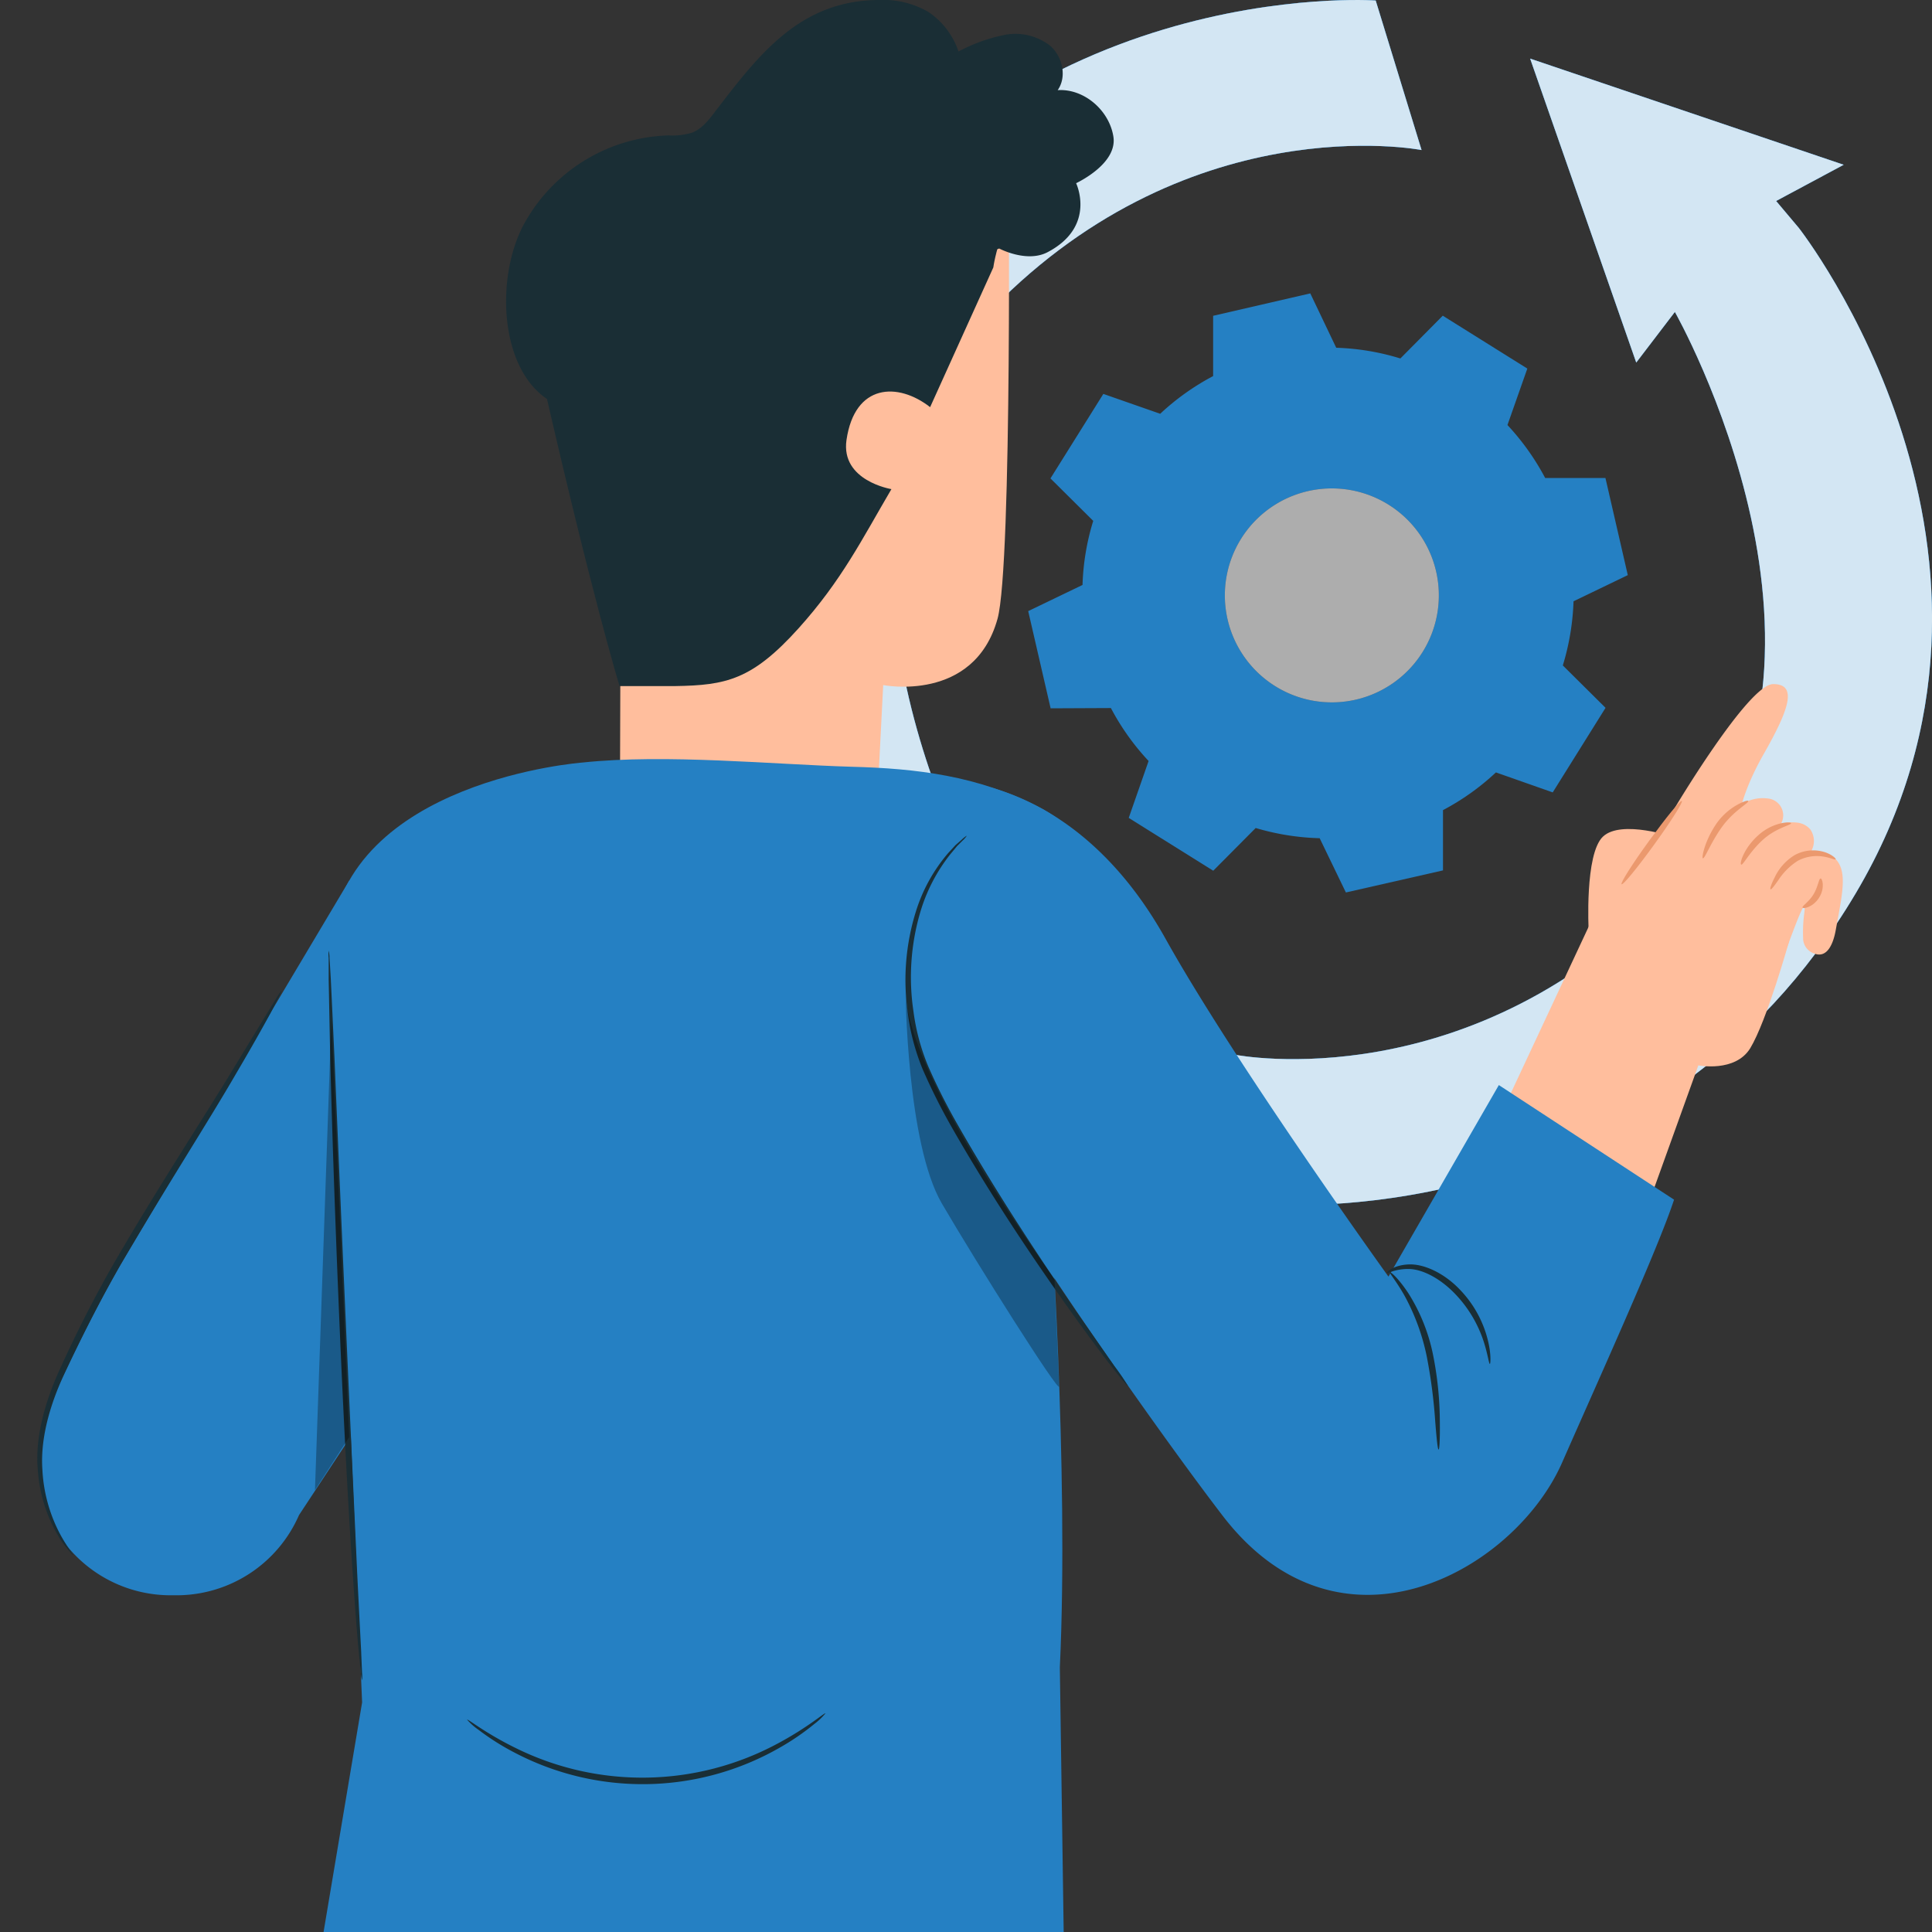 <svg id="Livello_1" data-name="Livello 1" xmlns="http://www.w3.org/2000/svg" xmlns:xlink="http://www.w3.org/1999/xlink" width="350" height="350" viewBox="0 0 350 350">
  <rect x="0" y="0" width="350" height="350" fill="#333333" stroke="none"/>
  <defs>
    <style>
      .cls-1 {
        fill: none;
      }

      .cls-2 {
        clip-path: url(#clip-path);
      }

      .cls-3, .cls-6 {
        fill: #2580c3;
      }

      .cls-4 {
        opacity: 0.8;
      }

      .cls-5, .cls-8 {
        fill: #fff;
      }

      .cls-6, .cls-8 {
        fill-rule: evenodd;
      }

      .cls-7 {
        opacity: 0.6;
      }

      .cls-9 {
        fill: #ffbe9d;
      }

      .cls-10 {
        fill: #eb996e;
      }

      .cls-11 {
        fill: #1a2e35;
      }

      .cls-12 {
        opacity: 0.3;
      }

      .cls-13 {
        clip-path: url(#clip-path-2);
      }
    </style>
    <clipPath id="clip-path">
      <rect class="cls-1" width="350" height="350"/>
    </clipPath>
    <clipPath id="clip-path-2">
      <rect class="cls-1" x="370" y="-370" width="350" height="350" transform="translate(1090 -390) rotate(-180)"/>
    </clipPath>
  </defs>
  <title>servizi</title>
  <g class="cls-2">
    <g>
      <g>
        <path class="cls-3" d="M325.87,41.29l-4.11-4.88L334,29.85l-56.8-19.23,19.22,55.06,7-9.17s36.75,64.68,0,104c-36.51,39.05-79.54,30.59-79.54,30.59l8.31,27.09s67.73,4.81,104-56.37S325.87,41.29,325.87,41.29Z"/>
        <path class="cls-3" d="M155.53,177l4.11,4.88-12.24,6.56,56.81,19.22L185,152.59l-7,9.18s-36.76-64.68,0-104c36.5-39.05,79.53-30.59,79.53-30.59L249.22.09s-67.73-4.81-104,56.37S155.53,177,155.53,177Z"/>
        <path class="cls-3" d="M325.87,41.29l-4.11-4.88L334,29.85l-56.8-19.23,19.22,55.06,7-9.17s36.75,64.68,0,104c-36.51,39.05-79.54,30.59-79.54,30.59l8.31,27.09s67.73,4.81,104-56.37S325.87,41.29,325.87,41.29Z"/>
        <path class="cls-3" d="M155.53,177l4.11,4.88-12.24,6.56,56.81,19.22L185,152.59l-7,9.18s-36.76-64.68,0-104c36.5-39.05,79.53-30.59,79.53-30.59L249.22.09s-67.73-4.81-104,56.37S155.53,177,155.53,177Z"/>
        <g class="cls-4">
          <path class="cls-5" d="M325.87,41.29l-4.11-4.88L334,29.85l-56.8-19.23,19.22,55.06,7-9.17s36.75,64.68,0,104c-36.51,39.05-79.54,30.59-79.54,30.59l8.31,27.09s67.73,4.81,104-56.37S325.87,41.29,325.87,41.29Z"/>
        </g>
        <g class="cls-4">
          <path class="cls-5" d="M155.53,177l4.11,4.88-12.24,6.56,56.81,19.22L185,152.59l-7,9.18s-36.76-64.68,0-104c36.5-39.05,79.53-30.59,79.53-30.59L249.22.09s-67.73-4.81-104,56.37S155.53,177,155.53,177Z"/>
        </g>
        <path class="cls-6" d="M273.09,77a44.6,44.6,0,0,1,6.83,9.59l10.92,0,4.05,17.6-9.83,4.74a44.72,44.72,0,0,1-1.94,11.62l7.74,7.68-9.57,15.32L271,139.93a44,44,0,0,1-9.59,6.83l0,10.92-17.59,4-4.75-9.83A44.65,44.65,0,0,1,227.48,150l-7.69,7.74-15.31-9.57,3.6-10.31a44,44,0,0,1-6.83-9.59l-10.92.05-4.06-17.61,9.84-4.74a43.82,43.82,0,0,1,1.94-11.61l-7.75-7.69,9.58-15.31,10.3,3.6a44.26,44.26,0,0,1,9.59-6.83l0-10.92,17.6-4.06L242.07,63a43.89,43.89,0,0,1,11.62,1.94l7.68-7.75,15.32,9.58L273.09,77ZM251.55,91.43a19.38,19.38,0,1,0,6.16,26.7A19.37,19.37,0,0,0,251.55,91.43Z"/>
        <g class="cls-7">
          <path class="cls-8" d="M251.55,91.43a19.38,19.38,0,1,0,6.16,26.7A19.37,19.37,0,0,0,251.55,91.43Z"/>
        </g>
      </g>
      <g>
        <g>
          <g>
            <path class="cls-9" d="M287.75,169.46s15-22.5,15.41-22.7h0s13.55-22.82,18.06-22.83,2.88,4.63-1.78,12.8c-4.07,7.17-4.49,11.65-4.49,11.65l11.13,6.72s7.44-2.88,7.75,4.05c.1,2.32-.51,5.18-1.28,9.41-.45,2.47-1.57,5.1-3.9,4.17a2.92,2.92,0,0,1-2-2.79c-.15-4.1.62-5.6.1-5.6-.67,0-8,21.5-8,21.5Z"/>
            <path class="cls-9" d="M318.06,151.79a22.23,22.23,0,0,1,3.57-2.12,7.23,7.23,0,0,1,4.06-.63,3.6,3.6,0,0,1,2.25,1.2,3.68,3.68,0,0,1,.43,3.41,10.74,10.74,0,0,1-1.82,3.07"/>
            <path class="cls-9" d="M313,147.25a20.17,20.17,0,0,1,3.38-2,7,7,0,0,1,3.84-.6,3.07,3.07,0,0,1,2.54,4.35c-.35,1.07-2.78,3.56-3.46,4.45"/>
          </g>
          <path class="cls-9" d="M293,156.76l-21.69,46.39,23.91,24.44L307.67,193s6.67,1.33,9.4-3.1c3-4.95,7-19.24,7-19.24Z"/>
          <path class="cls-10" d="M308.48,155.48c-.23-.07.31-3.18,2.57-6.42a11.39,11.39,0,0,1,3.72-3.29c1.11-.61,1.87-.81,1.94-.67.21.34-2.6,1.73-4.72,4.66S308.84,155.63,308.48,155.48Z"/>
          <path class="cls-10" d="M332.55,155.67c-.1.16-.84-.25-2.1-.47a7.36,7.36,0,0,0-4.74.73,11.61,11.61,0,0,0-3.53,3.49c-.77,1.09-1.28,1.77-1.43,1.69s.11-.89.73-2.12a9.43,9.43,0,0,1,3.66-4.09,7,7,0,0,1,5.51-.5C332,154.87,332.63,155.56,332.55,155.67Z"/>
          <path class="cls-10" d="M324.47,149.13c.06.35-2.68.81-5.1,3s-3.61,4.67-3.94,4.5.47-3,3.17-5.38a9.27,9.27,0,0,1,4-2.09C323.73,148.9,324.45,149,324.47,149.13Z"/>
          <path class="cls-10" d="M329.8,159.15c.31-.12.88,1.68-.26,3.48s-3,2.08-3,1.75,1.17-1,2-2.37S329.47,159.2,329.8,159.15Z"/>
          <path class="cls-9" d="M287.8,168.56s-.75-13.84,2.59-17,12.94.12,12.94.12"/>
          <path class="cls-10" d="M304.68,145.1c.26.2-2,3.74-5,7.89s-5.64,7.38-5.91,7.2,1.95-3.7,5-7.89S304.43,144.9,304.68,145.1Z"/>
        </g>
        <g>
          <g>
            <path class="cls-9" d="M112.64,40.14l-.34,108,46.36,2.22L160,124.11s16.46,3.27,20.71-12c2.71-9.77,2-85.25,2-85.25Z"/>
            <path class="cls-11" d="M188.84,34.45c-7.3,2.09-8.89,14-8.89,14L168.5,73.76c-5.83-4.56-13.66-4.3-15.15,5.95-1.07,7.41,8.14,8.9,8.14,8.9-5.36,9.13-9,16.51-16.8,25.19-8.45,9.39-13.18,10.34-22.35,10.49h-10.1s-4.95-16.06-14.11-56.21C88,23.54,140.64,29.28,150.41,17.91,166.31-.61,211.85,27.86,188.84,34.45Z"/>
          </g>
          <path class="cls-11" d="M99.1,72.28c-8.54-5.73-9.31-21.78-4.33-31.4a30.92,30.92,0,0,1,26.3-16.35,12.33,12.33,0,0,0,4.29-.49c2-.77,3.3-2.67,4.61-4.37C137.6,9.74,145.1,0,159.33,0a16.16,16.16,0,0,1,8.94,2.22,14,14,0,0,1,5.37,7.11,30.49,30.49,0,0,1,8.32-3,10.26,10.26,0,0,1,8.34,2c2.21,2,3,5.59,1.31,8,4.8-.3,9.34,3.67,10.09,8.41s-6,8.08-6.75,8.45c0,0,3.74,7.81-5.16,12.49-3.58,1.89-8.24-.38-8.77-.66"/>
        </g>
        <g>
          <g>
            <path class="cls-3" d="M63.29,159.49,21.89,229c-4.63,8.11-8.92,16.76-13,25.72-3.3,8.58-1.39,19.79,4.37,26.91L12.08,280a24.19,24.19,0,0,0,18.81,9H32a24.19,24.19,0,0,0,22.17-14.53l13.3-20.19Z"/>
            <path class="cls-3" d="M188.2,146.21c-11.12-5.68-22.09-7-34.06-7.31-13.94-.41-33.59-2.36-48.61-.76,0,0-42.81,3.17-45.78,32.5L65.6,308.41l-9.8,58.37L193,370.93l-1-68.87c1.7-35.83-1.92-86.57-1.92-86.57,2.11-19.26,12.65-27.93,14.15-40.45C205.53,164,198.13,151.28,188.2,146.21Z"/>
            <path class="cls-11" d="M149.54,310.39a11.75,11.75,0,0,1-2,1.91,44.28,44.28,0,0,1-6.26,4.29,49.94,49.94,0,0,1-48.18.85,44.47,44.47,0,0,1-6.4-4.06,11.39,11.39,0,0,1-2.08-1.84c.14-.19,3.17,2.38,8.86,5.16a51.73,51.73,0,0,0,47.4-.84C146.45,312.89,149.39,310.21,149.54,310.39Z"/>
            <path class="cls-11" d="M59.54,172.22a5.51,5.51,0,0,1,.16,1.34c.06,1,.14,2.28.23,3.85.17,3.5.39,8.3.66,14.16.51,12.1,1.2,28.56,2,46.74s1.57,34.63,2.12,46.73c.29,5.86.54,10.66.72,14.16.06,1.57.12,2.84.16,3.85a5.6,5.6,0,0,1,0,1.35,6,6,0,0,1-.22-1.33c-.1-1-.22-2.27-.38-3.84-.32-3.33-.68-8.17-1.09-14.14-.82-11.95-1.69-28.47-2.46-46.73s-1.31-34.79-1.62-46.76c-.12-5.87-.21-10.67-.28-14.18,0-1.57,0-2.85,0-3.86A6.32,6.32,0,0,1,59.54,172.22Z"/>
            <path class="cls-11" d="M51,179.51a3.81,3.81,0,0,1-.47,1.07l-1.55,3c-1.39,2.56-3.45,6.23-6.09,10.71-5.2,9-13,21.05-21,34.75-3.95,6.85-7.3,13.62-10.21,19.81s-4.37,12.25-4,17.39a27.91,27.91,0,0,0,3.18,11.63c1.36,2.54,2.48,3.73,2.38,3.8s-.31-.26-.83-.83a19.34,19.34,0,0,1-1.95-2.74,27.12,27.12,0,0,1-3.61-11.81c-.5-5.28,1-11.61,3.83-17.88s6.21-13.06,10.18-19.95c8-13.76,15.88-25.72,21.26-34.6l6.4-10.51,1.75-2.85A4.85,4.85,0,0,1,51,179.51Z"/>
            <g>
              <path class="cls-3" d="M303.27,217.33l-31.74-20.76-20,34.7s-27.77-38.6-40.39-61.22c-11.61-20.81-26.63-26.42-33.88-27.93a3.22,3.22,0,0,0-3.85,3.51l10.95,75.07c1.38,3.9,24.29,37.12,37.09,53.83,21.37,27.89,52.86,10,61.5-9.48C289.77,249.55,300.45,226,303.27,217.33Z"/>
              <path class="cls-11" d="M260.62,262.6c-.17,0-.36-1.9-.61-5a95.2,95.2,0,0,0-1.53-11.82,39.38,39.38,0,0,0-4.05-11.08c-1.5-2.64-2.76-4.07-2.62-4.2s1.6,1.16,3.32,3.77a33.05,33.05,0,0,1,4.5,11.27,62.82,62.82,0,0,1,1.21,12C260.88,260.69,260.77,262.59,260.62,262.6Z"/>
              <path class="cls-11" d="M269.91,247.09c-.19,0-.34-1.61-1.13-4.07a22.54,22.54,0,0,0-5.07-8.51c-2.68-2.84-5.93-4.57-8.45-4.62s-3.94.89-4,.71,1.21-1.44,4-1.54,6.48,1.65,9.28,4.64a20.07,20.07,0,0,1,5,9.1C270.19,245.41,270,247.09,269.91,247.09Z"/>
              <path class="cls-11" d="M175.15,151.39a4.2,4.2,0,0,1-.76.88l-1,1-1.22,1.47a31,31,0,0,0-5.5,10.67,41.72,41.72,0,0,0-1.2,17.72,38.89,38.89,0,0,0,2.73,10.15,109.24,109.24,0,0,0,5.13,10.19c7.77,13.65,15.77,25.45,21.55,34l7,10a39.58,39.58,0,0,1,2.52,3.7s-.3-.26-.8-.84-1.2-1.45-2.09-2.59c-1.78-2.27-4.27-5.62-7.28-9.81-6-8.42-14.08-20.16-21.9-33.87a109.37,109.37,0,0,1-5.17-10.33,39.79,39.79,0,0,1-2.73-10.45,41.59,41.59,0,0,1,1.48-18.11,29.81,29.81,0,0,1,5.94-10.72c.48-.51.92-1,1.31-1.41l1.07-.93A4.41,4.41,0,0,1,175.15,151.39Z"/>
            </g>
          </g>
          <g class="cls-12">
            <polygon points="57.06 269.95 63.26 260.34 60.03 184.63 57.06 269.95"/>
          </g>
          <g class="cls-12">
            <path d="M164.05,179.51s.2,27.59,6.58,38.52,21.3,34.55,21.25,33.14-.85-19.48-.85-19.48S164.18,195,164.05,179.51Z"/>
          </g>
        </g>
      </g>
    </g>
  </g>
  <g class="cls-13">
    <g>
      <path class="cls-3" d="M392.75,220.67l1.85,47.85s-48,18-48.54,26.83l92.91-.26.18-74.67Z"/>
      <g class="cls-7">
        <path class="cls-5" d="M439,295.09l0-7.44-89.27,3s-4.13,1.81-3.66,4.73Z"/>
      </g>
    </g>
  </g>
</svg>
